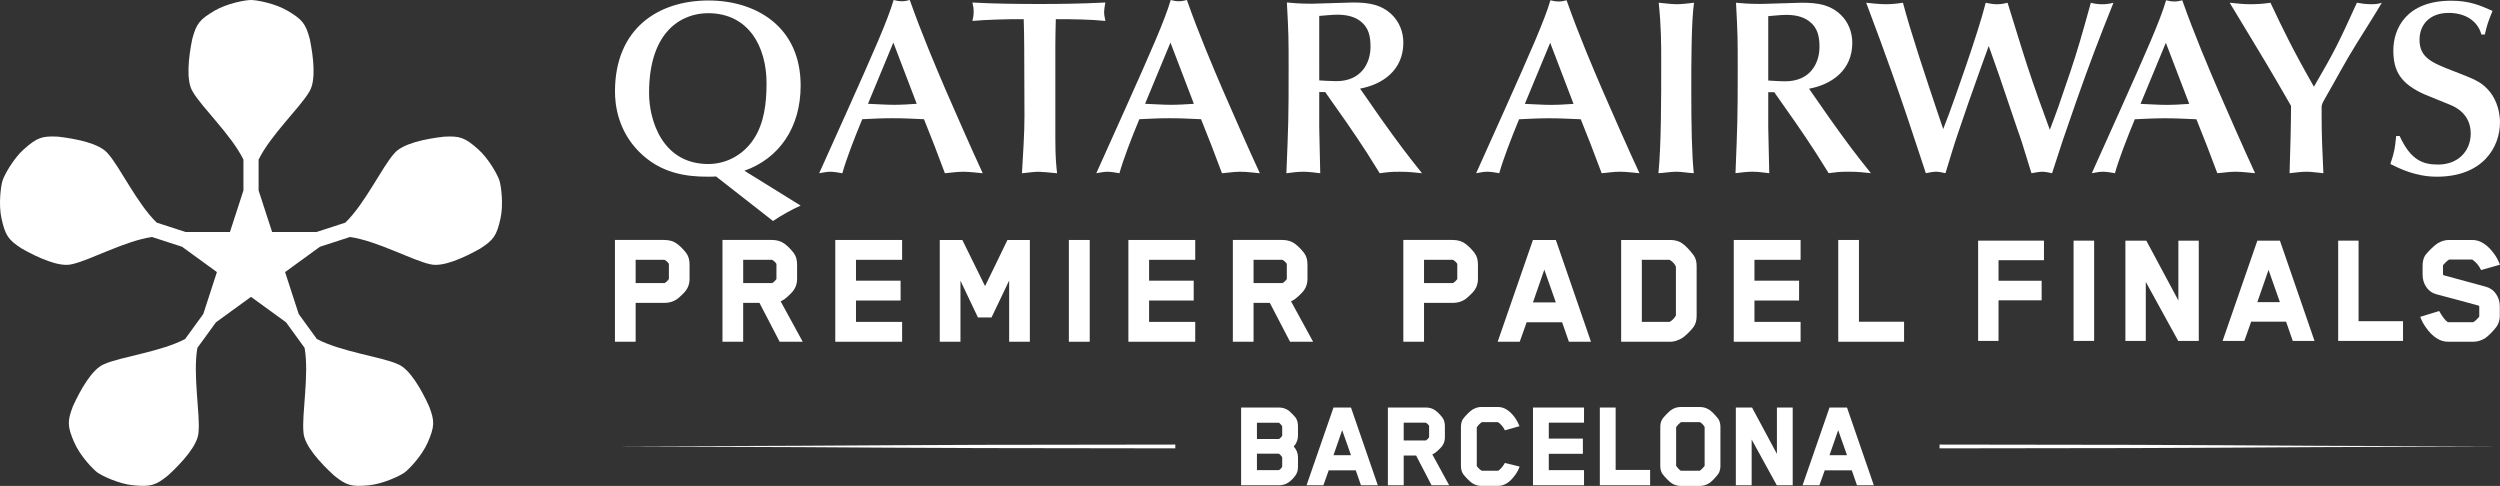 <?xml version="1.0" encoding="UTF-8"?>
<svg id="uuid-c41cd525-e19e-4131-a8ea-b9a121bf49f8" data-name="Livello 2" xmlns="http://www.w3.org/2000/svg" viewBox="0 0 1381.75 268.56">
  <rect x="0" y="0" width="1381.75" height="268.56" fill="#333333" stroke="none"/>
  <defs>
    <style>
      .uuid-45b5c2a0-f8be-4536-8341-e5ae1d2c07ee, .uuid-e7b64c34-66d8-4b60-a10d-9f1a7e38b4bc {
        fill: #fff;
      }

      .uuid-e7b64c34-66d8-4b60-a10d-9f1a7e38b4bc {
        fill-rule: evenodd;
      }
    </style>
  </defs>
  <g id="uuid-ac533bb4-38f1-45e5-917b-99ef23ecb008" data-name="Layer 1">
    <path class="uuid-45b5c2a0-f8be-4536-8341-e5ae1d2c07ee" d="M276.05,99.76c-.96-2.96-5.84-11.99-11.82-17.31-7.25-6.42-10.04-7.38-18.77-6.91-10.26,1.16-23.05,3.77-27.56,9.27-6.72,7.44-16.11,27.67-27.03,38.24-1.55,.5-9.33,3.03-15.97,5.19h-24.5l-7.47-22.98v-17.04c6.68-13.65,23.02-28.83,28.01-37.53,3.83-5.99,2.36-18.96,.29-29.08-2.26-8.45-4.03-10.81-12.38-15.72-6.91-4.04-17-5.89-20.11-5.89s-13.21,1.85-20.11,5.89c-8.35,4.91-10.12,7.27-12.38,15.72-2.06,10.12-3.54,23.08,.29,29.08,4.99,8.69,21.33,23.87,28.01,37.53v17.04l-7.46,22.97h-24.51c-6.64-2.16-14.42-4.69-15.97-5.19-10.92-10.57-20.31-30.8-27.03-38.24-4.52-5.5-17.3-8.1-27.56-9.27-8.73-.46-11.52,.49-18.77,6.91-5.98,5.32-10.86,14.34-11.82,17.31-.96,2.96-2.32,13.13-.61,20.95,2.09,9.46,3.79,11.87,11.12,16.63,8.99,5.09,20.86,10.5,27.75,8.71,9.81-2.06,29.29-12.91,44.34-15.05,1.6,.52,9.82,3.19,16.6,5.39l19.26,14-7.53,23.18c-4.14,5.7-9.05,12.45-10.02,13.79-13.43,7.12-35.57,9.8-44.72,13.89-6.62,2.6-13.05,13.95-17.33,23.35-3.14,8.16-3.09,11.11,.77,19.99,3.21,7.33,10.29,14.76,12.81,16.59s11.77,6.26,19.74,7.05c9.64,.93,12.46,.07,19.25-5.44,7.62-6.97,16.43-16.6,16.85-23.7,1.07-9.97-3.23-31.85-.61-46.82,.99-1.36,6.07-8.36,10.26-14.12l19.37-14.07,19.37,14.07c4.19,5.76,9.27,12.76,10.26,14.12,2.62,14.97-1.68,36.86-.61,46.82,.42,7.1,9.24,16.72,16.85,23.7,6.79,5.51,9.61,6.37,19.25,5.44,7.96-.79,17.22-5.22,19.74-7.05s9.6-9.26,12.81-16.59c3.87-8.88,3.91-11.83,.77-19.99-4.28-9.4-10.71-20.75-17.33-23.35-9.15-4.1-31.29-6.77-44.72-13.89-.97-1.33-5.88-8.09-10.02-13.79l-7.53-23.18,19.26-14c6.77-2.2,15-4.87,16.6-5.39,15.05,2.13,34.53,12.98,44.34,15.05,6.88,1.79,18.76-3.62,27.75-8.71,7.34-4.76,9.03-7.17,11.12-16.63,1.71-7.82,.35-17.99-.61-20.95h.02Z"/>
    <path class="uuid-45b5c2a0-f8be-4536-8341-e5ae1d2c07ee" d="M649.59,245.71c-203.51,.16-116.97,.51-309.7,1.05,192.72,.54,106.19,.89,309.7,1.05v-2.1Z"/>
    <path class="uuid-45b5c2a0-f8be-4536-8341-e5ae1d2c07ee" d="M1072,245.71c203.54,.16,116.99,.51,309.75,1.05-192.75,.54-106.2,.89-309.75,1.05v-2.1Z"/>
    <g>
      <g>
        <g>
          <path class="uuid-e7b64c34-66d8-4b60-a10d-9f1a7e38b4bc" d="M358.74,51.31c0-34.66,18.57-44.02,32.61-44.02,22.56,0,32.32,18.71,32.32,38.65,0,11.42-1.37,22.15-7.02,30.82-5.63,8.66-14.98,13.89-25.17,13.89-25.45,0-32.75-24.21-32.75-39.35m68.51,70.86c4.13-2.89,10.6-6.47,15.28-8.53l-31.09-19.27c19.12-6.73,31.09-23.79,31.09-47.04C442.52,14.31,417.35,.27,391.63,.27c-27.79,0-51.73,15.41-51.73,50.35,0,7.42,1.66,21.46,13.22,33.15,11.96,12.11,26.14,13.89,38.1,13.89,1.51,0,3.02,0,4.54-.13l31.5,24.62h-.02Z"/>
          <path class="uuid-e7b64c34-66d8-4b60-a10d-9f1a7e38b4bc" d="M506.69,57.37c-4.27,.28-8.39,.56-12.66,.56-4.81,0-9.49-.42-14.3-.56l14.02-33.84,12.93,33.84m15.56,38.38c2.47-.14,6.32-.83,10.17-.83s8.67,.7,10.74,.83c-6.2-13.35-15.27-34.12-20.5-46.09-4.95-11.56-13.2-30.82-19.81-49.66-1.51,.42-2.89,.69-4.4,.69-1.65,0-3.02-.28-4.53-.69-3.31,11.29-11.29,29.17-25.19,60.25l-15.96,35.5c1.93-.28,3.85-.83,6.19-.83,2.2,0,4.81,.56,6.61,.83,2.2-7.85,6.6-19.27,11.01-29.86,5.49-.28,11-.55,16.5-.55,5.91,0,11.7,.27,17.61,.55l5.78,14.58,5.78,15.28h0Z"/>
          <path class="uuid-45b5c2a0-f8be-4536-8341-e5ae1d2c07ee" d="M583.28,26.01c0-5.23,.13-10.46,.27-15.42,9.5,0,19.27,.15,27.38,.97-.41-2.21-.69-3.44-.69-4.95,0-1.11,.28-2.9,.69-5.22-13.21,.68-25.32,.82-36.73,.82-10.59,0-25.86-.14-36.74-.82,.42,1.65,.69,3.44,.69,5.09s-.26,3.44-.69,5.09c7.02-.69,20.23-.97,21.47-.97h6.88c.14,5.37,.27,10.19,.27,15.28l.14,38.37c0,10.46-.83,21.06-1.38,31.52,4.96-.55,7.02-.83,9.36-.83,1.65,0,6.06,.42,10.05,.83-.41-3.86-.96-8.39-.96-18.85V26.02"/>
          <path class="uuid-e7b64c34-66d8-4b60-a10d-9f1a7e38b4bc" d="M659.85,57.37c-4.26,.28-8.39,.56-12.65,.56-4.82,0-9.49-.42-14.32-.56l14.03-33.84,12.94,33.84m15.55,38.38c2.47-.14,6.32-.83,10.18-.83s8.67,.7,10.73,.83c-6.2-13.35-15.27-34.12-20.5-46.09-4.95-11.56-13.21-30.82-19.81-49.66-1.52,.42-2.9,.69-4.4,.69-1.65,0-3.03-.28-4.55-.69-3.29,11.29-11.27,29.17-25.17,60.25l-15.96,35.5c1.92-.28,3.86-.83,6.19-.83,2.2,0,4.81,.56,6.6,.83,2.2-7.85,6.6-19.27,11-29.86,5.5-.28,11-.55,16.5-.55,5.92,0,11.7,.27,17.61,.55l5.78,14.58,5.79,15.28h.01Z"/>
          <path class="uuid-e7b64c34-66d8-4b60-a10d-9f1a7e38b4bc" d="M751.7,48.98c12.51-2.34,23.93-10.18,23.93-25.45,0-5.78-2.2-11.41-6.32-15.41-5.92-5.64-12.66-6.74-21.61-6.74-3.16,0-19.11,.68-22.69,.68-7.02,0-10.59-.41-13.75-.68,.96,17.74,.96,19.66,.96,37.69,0,26.55-.14,29.57-1.23,56.68,3.02-.42,6.33-.83,9.48-.83,3.45,0,6.48,.56,9.23,.83,0-3.58-.56-21.33-.56-25.32v-19.53h3.31c7.43,10.46,15.96,22.56,22.97,33.43,2.06,3.17,5.08,8.25,7.15,11.42,4.13-.55,5.78-.83,11.14-.83,4.95,0,8.39,.42,12.24,.83-8.67-10.88-12.37-15.68-23.24-30.95-2.07-2.89-5.1-7.43-7.16-10.32l-3.85-5.5m-22.56-40.18c2.06-.13,7.15-.68,9.76-.68,4.54,0,9.08,.68,12.81,3.44,4.81,3.57,5.77,8.53,5.77,14.31,0,8.94-5.09,18.98-18.85,18.98-3.58,0-6.88-.28-9.49-.41V8.8h0Z"/>
        </g>
        <g>
          <path class="uuid-e7b64c34-66d8-4b60-a10d-9f1a7e38b4bc" d="M869.69,57.41c-4.25,.29-8.36,.56-12.63,.56-4.79,0-9.45-.41-14.28-.56l14.01-33.77,12.9,33.77m15.54,38.31c2.47-.12,6.31-.81,10.14-.81s8.66,.7,10.75,.81c-6.21-13.31-15.27-34.04-20.48-46-4.96-11.54-13.21-30.77-19.79-49.57-1.5,.41-2.9,.67-4.38,.67-1.64,0-3.02-.26-4.55-.67-3.29,11.24-11.27,29.09-25.14,60.16l-15.91,35.41c1.88-.26,3.83-.81,6.17-.81,2.19,0,4.81,.56,6.6,.81,2.2-7.82,6.57-19.21,10.96-29.8,5.5-.26,10.98-.55,16.5-.55,5.89,0,11.67,.28,17.6,.55l5.76,14.59,5.77,15.21h0Z"/>
          <path class="uuid-45b5c2a0-f8be-4536-8341-e5ae1d2c07ee" d="M918.15,33.23c0,23.49,0,46.17-1.52,62.49,3.06-.12,6.88-.81,9.9-.81s6.45,.7,9.62,.81c-1.1-11.11-1.37-25.95-1.37-46.41,0-13.89,0-37.61,1.51-47.8-3.31,.41-6.72,.82-9.76,.82-2.05,0-7.16-.54-9.75-.82,1.37,13.3,1.37,23.07,1.37,31.72"/>
          <path class="uuid-e7b64c34-66d8-4b60-a10d-9f1a7e38b4bc" d="M999.86,49.03c12.49-2.31,23.9-10.16,23.9-25.4,0-5.78-2.19-11.42-6.31-15.41-5.93-5.62-12.66-6.71-21.57-6.71-3.19,0-19.1,.67-22.66,.67-7.01,0-10.62-.39-13.73-.67,.95,17.71,.95,19.63,.95,37.64,0,26.5-.17,29.53-1.23,56.57,3.01-.39,6.3-.81,9.45-.81,3.46,0,6.47,.56,9.21,.81,0-3.56-.56-21.27-.56-25.27v-19.49h3.32c7.4,10.43,15.94,22.54,22.92,33.38,2.08,3.15,5.1,8.23,7.15,11.37,4.15-.54,5.79-.81,11.14-.81,4.95,0,8.38,.42,12.21,.81-8.66-10.83-12.36-15.62-23.22-30.9-2.06-2.87-5.07-7.41-7.15-10.28l-3.83-5.51m-22.54-40.1c2.06-.15,7.15-.7,9.76-.7,4.53,0,9.08,.7,12.79,3.47,4.79,3.55,5.77,8.49,5.77,14.26,0,8.92-5.1,18.98-18.83,18.98-3.58,0-6.87-.28-9.49-.42V8.92h0Z"/>
          <path class="uuid-45b5c2a0-f8be-4536-8341-e5ae1d2c07ee" d="M1071.39,63.59c-6.42-19.08-15.38-45.87-19.63-62.08-3.45,.55-6.44,.82-9.61,.82s-7.98-.54-10.71-.82c5.61,14.84,10.44,28.01,14.13,38.45,6.33,17.87,10.44,30.24,15.4,45.34l3.43,10.42c1.92-.39,4.12-.81,5.65-.81s2.87,.28,5.21,.81c2.19-7.13,4.79-15.91,6.75-21.55,5.34-15.64,6.03-17.84,13.03-37.36l4.12-11.39c1.5,4.38,4.12,11.39,5.6,15.78,1.52,4.28,8.52,25.29,10.16,29.97,2.24,6.18,2.75,7.96,7.86,24.56,1.24-.12,3.83-.81,5.89-.81,1.94,0,3.45,.42,5.51,.81,5.24-16.32,5.79-17.95,13.46-39.97,7.56-21.43,12.22-33.62,20.46-54.23-2.07,.55-4.11,.82-6.19,.82-2.59,0-4.79-.41-6.3-.82-4.95,17.85-7.43,26.5-11.39,38.31-6.48,19.23-7.31,21.43-11.28,31.89-4.39-11.82-8.66-23.78-12.63-35.86-2.2-6.61-10.59-34.06-10.72-34.34-1.92,.41-3.31,.82-6.06,.82-2.45,0-4.25-.54-6.03-.82-4.13,16.76-18.69,57.15-20.07,60.84l-3.41,8.95-2.63-7.71"/>
          <path class="uuid-e7b64c34-66d8-4b60-a10d-9f1a7e38b4bc" d="M1209.99,57.41c-4.24,.29-8.36,.56-12.64,.56-4.8,0-9.47-.41-14.27-.56l13.99-33.77,12.92,33.77m15.53,38.31c2.47-.12,6.3-.81,10.17-.81s8.66,.7,10.7,.81c-6.18-13.31-15.25-34.04-20.46-46-4.95-11.54-13.19-30.77-19.78-49.57-1.5,.41-2.88,.67-4.39,.67-1.64,0-3.05-.26-4.55-.67-3.29,11.24-11.25,29.09-25.14,60.16l-15.92,35.41c1.92-.26,3.83-.81,6.17-.81s4.79,.56,6.6,.81c2.2-7.82,6.62-19.21,10.99-29.8,5.49-.26,10.99-.55,16.48-.55,5.92,0,11.67,.28,17.57,.55l5.78,14.59,5.77,15.21h.01Z"/>
          <path class="uuid-45b5c2a0-f8be-4536-8341-e5ae1d2c07ee" d="M1283.17,58.94c0-1.24,.84-2.75,1.78-4.4,5.78-9.89,11.12-20.22,17.31-30.1,2.05-3.29,12.09-19.22,14.17-22.93-1.53,.55-3.03,.82-5.79,.82-3.03,0-5.78-.41-7.98-.82-9.88,21.69-12.07,26.36-23.75,46.42-11.68-20.47-16.89-31.31-24.03-46.42-3.98,.67-7.99,.82-11.28,.82-3.01,0-6.19-.27-11.26-.82,7.13,11.95,18.83,30.92,25.82,43l8.1,14.02c0,8.5-.42,26.5-.82,37.19,2.6-.26,6.43-.81,9.22-.81,3.15,0,6.31,.56,9.47,.81-.56-12.75-.97-20.16-.97-31.72v-5.06"/>
          <path class="uuid-45b5c2a0-f8be-4536-8341-e5ae1d2c07ee" d="M1324.36,75.14c-.67,6.59-.81,8.38-3.19,15.51,4.97,2.47,13.91,7.01,25.69,7.01,25.16,0,34.88-16.06,34.88-30.07,0-3.86-.95-11.97-6.71-18.14-3.96-4.4-8.1-5.93-18.66-10.04-12.08-4.65-19.1-7.41-19.1-17.42,0-8.11,5.34-14.86,16.2-14.86,8.63,0,15.94,4.13,17.98,11.95h1.92c1.23-5.21,1.51-6.3,4.25-13.05-6.71-3.01-12.77-5.63-22.79-5.63-24.86,0-32.03,15.39-32.03,27.48,0,11.4,4.02,18.42,17.33,24.32,3.85,1.66,10.32,4.13,14.15,5.77,2.64,1.09,11.29,4.93,11.29,15.81,0,9.89-7.17,17.17-18.01,17.17-8.12,0-15-2.08-21.29-15.8h-1.92"/>
        </g>
      </g>
      <g>
        <g>
          <path class="uuid-45b5c2a0-f8be-4536-8341-e5ae1d2c07ee" d="M381.14,154.1c0,2.31-.59,4.34-1.78,6.09-.37,.63-1.14,1.5-2.3,2.62s-2.08,1.94-2.77,2.44c-2,1.44-4.34,2.16-7.03,2.16h-15.94v21.47h-11.44v-56.25h27.37c2.75,0,5.09,.72,7.03,2.16,1.87,1.44,3.56,3.16,5.06,5.16,1.19,1.63,1.78,3.69,1.78,6.19v7.97h.02Zm-11.44,.09v-8.34c-.63-1-1.44-1.75-2.44-2.25h-15.94v12.84h15.94c.19,0,.58-.27,1.17-.8,.59-.53,1.01-1.02,1.27-1.45Z"/>
          <path class="uuid-45b5c2a0-f8be-4536-8341-e5ae1d2c07ee" d="M440.57,154.1c0,2.31-.59,4.34-1.78,6.09-.37,.63-1.14,1.5-2.3,2.62s-2.08,1.94-2.77,2.44c-.5,.37-1.25,.81-2.25,1.31l12.19,22.31h-12.75l-11.16-21.47h-9v21.47h-11.44v-56.25h27.37c2.75,0,5.09,.72,7.03,2.16,1.87,1.44,3.56,3.16,5.06,5.16,1.19,1.63,1.78,3.69,1.78,6.19v7.97h.02Zm-11.43,.1v-8.34c-.63-1-1.44-1.75-2.44-2.25h-15.94v12.84h15.94c.19,0,.58-.27,1.17-.8,.59-.53,1.01-1.02,1.27-1.45Z"/>
          <path class="uuid-45b5c2a0-f8be-4536-8341-e5ae1d2c07ee" d="M498.6,188.88h-36.94v-56.25h36.94v10.97h-25.5v11.53h24.66v10.97h-24.66v11.81h25.5v10.97h0Z"/>
          <path class="uuid-45b5c2a0-f8be-4536-8341-e5ae1d2c07ee" d="M569.2,188.88h-11.44v-33.84c-1.19,2.5-2.89,6.08-5.11,10.73-2.22,4.66-3.77,7.89-4.64,9.7h-7.5l-9.66-20.34v33.75h-11.44v-56.25h12.47l12.56,25.5c1.12-2.25,3.09-6.3,5.91-12.14,2.81-5.84,4.97-10.3,6.47-13.36h12.38v56.25h0Z"/>
          <path class="uuid-45b5c2a0-f8be-4536-8341-e5ae1d2c07ee" d="M602.29,188.88h-11.53v-56.25h11.53v56.25Z"/>
          <path class="uuid-45b5c2a0-f8be-4536-8341-e5ae1d2c07ee" d="M660.6,188.88h-36.94v-56.25h36.94v10.97h-25.5v11.53h24.66v10.97h-24.66v11.81h25.5v10.97h0Z"/>
          <path class="uuid-45b5c2a0-f8be-4536-8341-e5ae1d2c07ee" d="M722.66,154.1c0,2.31-.59,4.34-1.78,6.09-.37,.63-1.14,1.5-2.3,2.62s-2.08,1.94-2.77,2.44c-.5,.37-1.25,.81-2.25,1.31l12.19,22.31h-12.75l-11.16-21.47h-9v21.47h-11.44v-56.25h27.37c2.75,0,5.09,.72,7.03,2.16,1.87,1.44,3.56,3.16,5.06,5.16,1.19,1.63,1.78,3.69,1.78,6.19v7.97h.02Zm-11.44,.1v-8.34c-.63-1-1.44-1.75-2.44-2.25h-15.94v12.84h15.94c.19,0,.58-.27,1.17-.8,.59-.53,1.01-1.02,1.27-1.45Z"/>
          <path class="uuid-45b5c2a0-f8be-4536-8341-e5ae1d2c07ee" d="M816.88,154.1c0,2.31-.59,4.34-1.78,6.09-.37,.63-1.14,1.5-2.3,2.62s-2.08,1.94-2.77,2.44c-2,1.44-4.34,2.16-7.03,2.16h-15.94v21.47h-11.44v-56.25h27.37c2.75,0,5.09,.72,7.03,2.16,1.87,1.44,3.56,3.16,5.06,5.16,1.19,1.63,1.78,3.69,1.78,6.19v7.97h.02Zm-11.44,.09v-8.34c-.63-1-1.44-1.75-2.44-2.25h-15.94v12.84h15.94c.19,0,.58-.27,1.17-.8,.59-.53,1.01-1.02,1.27-1.45h0Z"/>
          <path class="uuid-45b5c2a0-f8be-4536-8341-e5ae1d2c07ee" d="M879.32,188.88h-12.19l-3.75-10.78h-19.59c-.37,1.19-1.02,2.99-1.92,5.39-.91,2.41-1.55,4.2-1.92,5.39h-12.19l19.5-56.25h12.66l19.41,56.25h-.01Zm-19.41-21.75l-6.37-18.09c-.69,2-1.73,5.02-3.14,9.05-1.41,4.03-2.45,7.05-3.14,9.05h12.65Z"/>
          <path class="uuid-45b5c2a0-f8be-4536-8341-e5ae1d2c07ee" d="M937.72,174.73c0,2.25-.5,4.16-1.5,5.72-.69,1-1.77,2.22-3.23,3.66-1.47,1.44-2.7,2.44-3.7,3-2.25,1.19-4.25,1.78-6,1.78h-27.28v-56.25h27.28c2.37,0,4.44,.56,6.19,1.69,1.94,1.25,4.16,3.53,6.66,6.84,1.06,1.5,1.59,3.44,1.59,5.81v27.75h-.01Zm-11.44-.38v-26.91c-.63-1.56-1.78-2.84-3.47-3.84h-15.37v34.31h15.37c1.5-.87,2.66-2.06,3.47-3.56Z"/>
          <path class="uuid-45b5c2a0-f8be-4536-8341-e5ae1d2c07ee" d="M995.19,188.88h-36.94v-56.25h36.94v10.97h-25.5v11.53h24.66v10.97h-24.66v11.81h25.5v10.97h0Z"/>
          <path class="uuid-45b5c2a0-f8be-4536-8341-e5ae1d2c07ee" d="M1052.37,188.88h-36.37v-56.25h11.44v45.19h24.94v11.06h0Z"/>
        </g>
        <g>
          <path class="uuid-45b5c2a0-f8be-4536-8341-e5ae1d2c07ee" d="M1129.7,143.81h-25.12v11.36h23.83v10.81h-23.83v22.44h-11.27v-55.42h36.39v10.81Z"/>
          <path class="uuid-45b5c2a0-f8be-4536-8341-e5ae1d2c07ee" d="M1157.43,188.42h-11.36v-55.42h11.36v55.42Z"/>
          <path class="uuid-45b5c2a0-f8be-4536-8341-e5ae1d2c07ee" d="M1215.26,188.42h-11.36l-17.92-32.6v32.6h-11.27v-55.42h11.55l17.73,33.07v-33.07h11.27v55.42Z"/>
          <path class="uuid-45b5c2a0-f8be-4536-8341-e5ae1d2c07ee" d="M1279.22,188.42h-12.01l-3.69-10.62h-19.3c-.37,1.17-1,2.94-1.89,5.31s-1.52,4.14-1.89,5.31h-12.01l19.21-55.42h12.47l19.12,55.42h0Zm-19.12-21.43l-6.28-17.83c-.68,1.97-1.71,4.94-3.09,8.91-1.39,3.97-2.42,6.94-3.1,8.91h12.47Z"/>
          <path class="uuid-45b5c2a0-f8be-4536-8341-e5ae1d2c07ee" d="M1328.15,188.42h-35.84v-55.42h11.27v44.52h24.57v10.9h0Z"/>
          <path class="uuid-45b5c2a0-f8be-4536-8341-e5ae1d2c07ee" d="M1353.66,143.44c-.43,.25-.94,.63-1.52,1.15-.59,.52-1.05,.98-1.39,1.39-.34,.4-.51,.63-.51,.69v4.89l.28,.55,23.46,6.37c2.4,.68,4.28,2.03,5.63,4.06,1.35,2.03,2.03,4.25,2.03,6.65v5.45c0,2.09-.55,4-1.66,5.73-.62,.92-1.66,2.14-3.14,3.65s-2.68,2.54-3.6,3.09c-2.09,1.17-4.13,1.76-6.1,1.76h-14.13c-4.43,0-8.5-2.62-12.19-7.85-1.35-1.85-2.4-3.82-3.14-5.91l10.44-3.23c1.78,3.2,3.38,5.27,4.8,6.19h14.04c.43-.25,.92-.62,1.48-1.11,.55-.49,1-.94,1.34-1.34s.51-.63,.51-.69v-5.45l-.28-.55c-2.22-.62-5.96-1.63-11.22-3.05s-9.31-2.49-12.15-3.23c-2.46-.68-4.36-2.03-5.68-4.06-1.33-2.03-1.99-4.25-1.99-6.65v-5.08c0-2.34,.49-4.28,1.48-5.82,.62-.86,1.68-2.03,3.19-3.51s2.76-2.52,3.74-3.14c2.09-1.17,4.1-1.76,6-1.76h13.11c4.31,0,8.34,2.59,12.1,7.76,1.23,1.72,2.28,3.69,3.14,5.91l-10.44,2.95c-1.17-2.46-2.8-4.4-4.9-5.82h-12.73Z"/>
        </g>
      </g>
    </g>
    <g>
      <path class="uuid-45b5c2a0-f8be-4536-8341-e5ae1d2c07ee" d="M717.4,257.96c0,1.86-.43,3.41-1.29,4.65-1.1,1.58-2.36,2.89-3.8,3.94-1.57,1.1-3.39,1.65-5.44,1.65h-20.91v-42.96h20.91c2,0,3.82,.57,5.44,1.72,.48,.38,1.13,1,1.97,1.86,.83,.86,1.44,1.53,1.83,2.01,.86,1.29,1.29,2.89,1.29,4.8v5.15c0,2.24-.79,4.25-2.36,6.01,1.57,1.72,2.36,3.72,2.36,6.01v5.15h0Zm-8.73-17.1v-5.23c-.29-.48-.64-.93-1.07-1.36s-.72-.64-.86-.64h-12.03v9.02h12.1c.14,0,.43-.2,.86-.61,.43-.4,.76-.8,1-1.18h0Zm0,17.11v-5.23c-.29-.48-.64-.93-1.07-1.36s-.72-.64-.86-.64h-12.03v9.09h12.1c.14,0,.43-.2,.86-.61,.43-.4,.76-.82,1-1.25h0Z"/>
      <path class="uuid-45b5c2a0-f8be-4536-8341-e5ae1d2c07ee" d="M761.51,268.2h-9.31l-2.86-8.23h-14.96c-.29,.91-.78,2.28-1.47,4.12-.69,1.84-1.18,3.21-1.47,4.12h-9.31l14.89-42.96h9.67l14.82,42.96h0Zm-14.82-16.62l-4.87-13.82c-.53,1.53-1.32,3.83-2.4,6.91-1.07,3.08-1.87,5.38-2.4,6.91h9.67Z"/>
      <path class="uuid-45b5c2a0-f8be-4536-8341-e5ae1d2c07ee" d="M798.59,241.64c0,1.77-.45,3.32-1.36,4.65-.29,.48-.87,1.15-1.76,2-.88,.86-1.59,1.48-2.11,1.86-.38,.29-.96,.62-1.72,1l9.31,17.04h-9.74l-8.52-16.4h-6.87v16.4h-8.74v-42.96h20.91c2.1,0,3.89,.55,5.37,1.65,1.43,1.1,2.72,2.41,3.87,3.94,.91,1.24,1.36,2.82,1.36,4.73v6.09h0Zm-8.73,.07v-6.37c-.48-.76-1.1-1.34-1.86-1.72h-12.17v9.81h12.17c.14,0,.44-.2,.89-.61,.45-.41,.77-.78,.97-1.11h0Z"/>
      <path class="uuid-45b5c2a0-f8be-4536-8341-e5ae1d2c07ee" d="M839.84,235.55l-8.09,2.29c-.91-1.91-2.17-3.41-3.8-4.51h-8.95c-1.15,.81-2.08,1.77-2.79,2.86v21.34s.11,.22,.32,.5c.22,.29,.55,.64,1,1.07s.94,.79,1.47,1.07h9.09c1.34-.91,2.55-2.34,3.65-4.3l8.16,2c-.57,1.62-1.39,3.15-2.43,4.58-2.86,4.06-6.01,6.09-9.45,6.09h-9.38c-1.62,0-3.2-.45-4.73-1.36-.72-.43-1.62-1.2-2.72-2.33-1.1-1.12-1.93-2.06-2.51-2.83-.81-1.29-1.22-2.77-1.22-4.44v-21.69c0-1.77,.41-3.25,1.22-4.44,.52-.72,1.35-1.65,2.47-2.79,1.12-1.15,2.06-1.93,2.83-2.36,1.62-.91,3.17-1.36,4.65-1.36h9.38c3.34,0,6.47,2.01,9.38,6.01,.95,1.34,1.76,2.86,2.43,4.58l.02,.02Z"/>
      <path class="uuid-45b5c2a0-f8be-4536-8341-e5ae1d2c07ee" d="M875.49,268.2h-28.21v-42.96h28.21v8.38h-19.47v8.81h18.83v8.38h-18.83v9.02h19.47v8.38h0Z"/>
      <path class="uuid-45b5c2a0-f8be-4536-8341-e5ae1d2c07ee" d="M912.01,268.2h-27.78v-42.96h8.74v34.51h19.05v8.45h-.01Z"/>
      <path class="uuid-45b5c2a0-f8be-4536-8341-e5ae1d2c07ee" d="M950.88,257.53c0,1.77-.41,3.25-1.22,4.44-2,2.58-3.75,4.32-5.23,5.23-1.53,.91-3.1,1.36-4.73,1.36h-10.88c-1.62,0-3.2-.45-4.73-1.36-.72-.43-1.64-1.23-2.76-2.4-1.12-1.17-1.95-2.11-2.47-2.83-.81-1.19-1.22-2.67-1.22-4.44v-21.55c0-1.81,.41-3.32,1.22-4.51,.53-.72,1.35-1.65,2.47-2.79,1.12-1.15,2.04-1.93,2.76-2.36,1.53-.91,3.1-1.36,4.73-1.36h10.88c1.62,0,3.2,.45,4.73,1.36,1.34,.76,3.08,2.48,5.23,5.15,.81,1.19,1.22,2.7,1.22,4.51v21.55Zm-8.73,0v-21.55c-.67-1.15-1.53-2.03-2.58-2.65h-10.52c-1.05,.76-1.93,1.67-2.65,2.72v21.48c.96,1.29,1.81,2.17,2.58,2.65h10.52c.91-.67,1.79-1.55,2.65-2.65h0Z"/>
      <path class="uuid-45b5c2a0-f8be-4536-8341-e5ae1d2c07ee" d="M990.84,268.2h-8.81l-13.89-25.28v25.28h-8.74v-42.96h8.95l13.75,25.63v-25.63h8.73v42.96h.01Z"/>
      <path class="uuid-45b5c2a0-f8be-4536-8341-e5ae1d2c07ee" d="M1035.66,268.2h-9.31l-2.86-8.23h-14.96c-.29,.91-.78,2.28-1.47,4.12-.69,1.84-1.18,3.21-1.47,4.12h-9.31l14.89-42.96h9.67l14.82,42.96h0Zm-14.82-16.62l-4.87-13.82c-.53,1.53-1.32,3.83-2.4,6.91-1.07,3.08-1.87,5.38-2.4,6.91h9.67Z"/>
    </g>
  </g>
</svg>